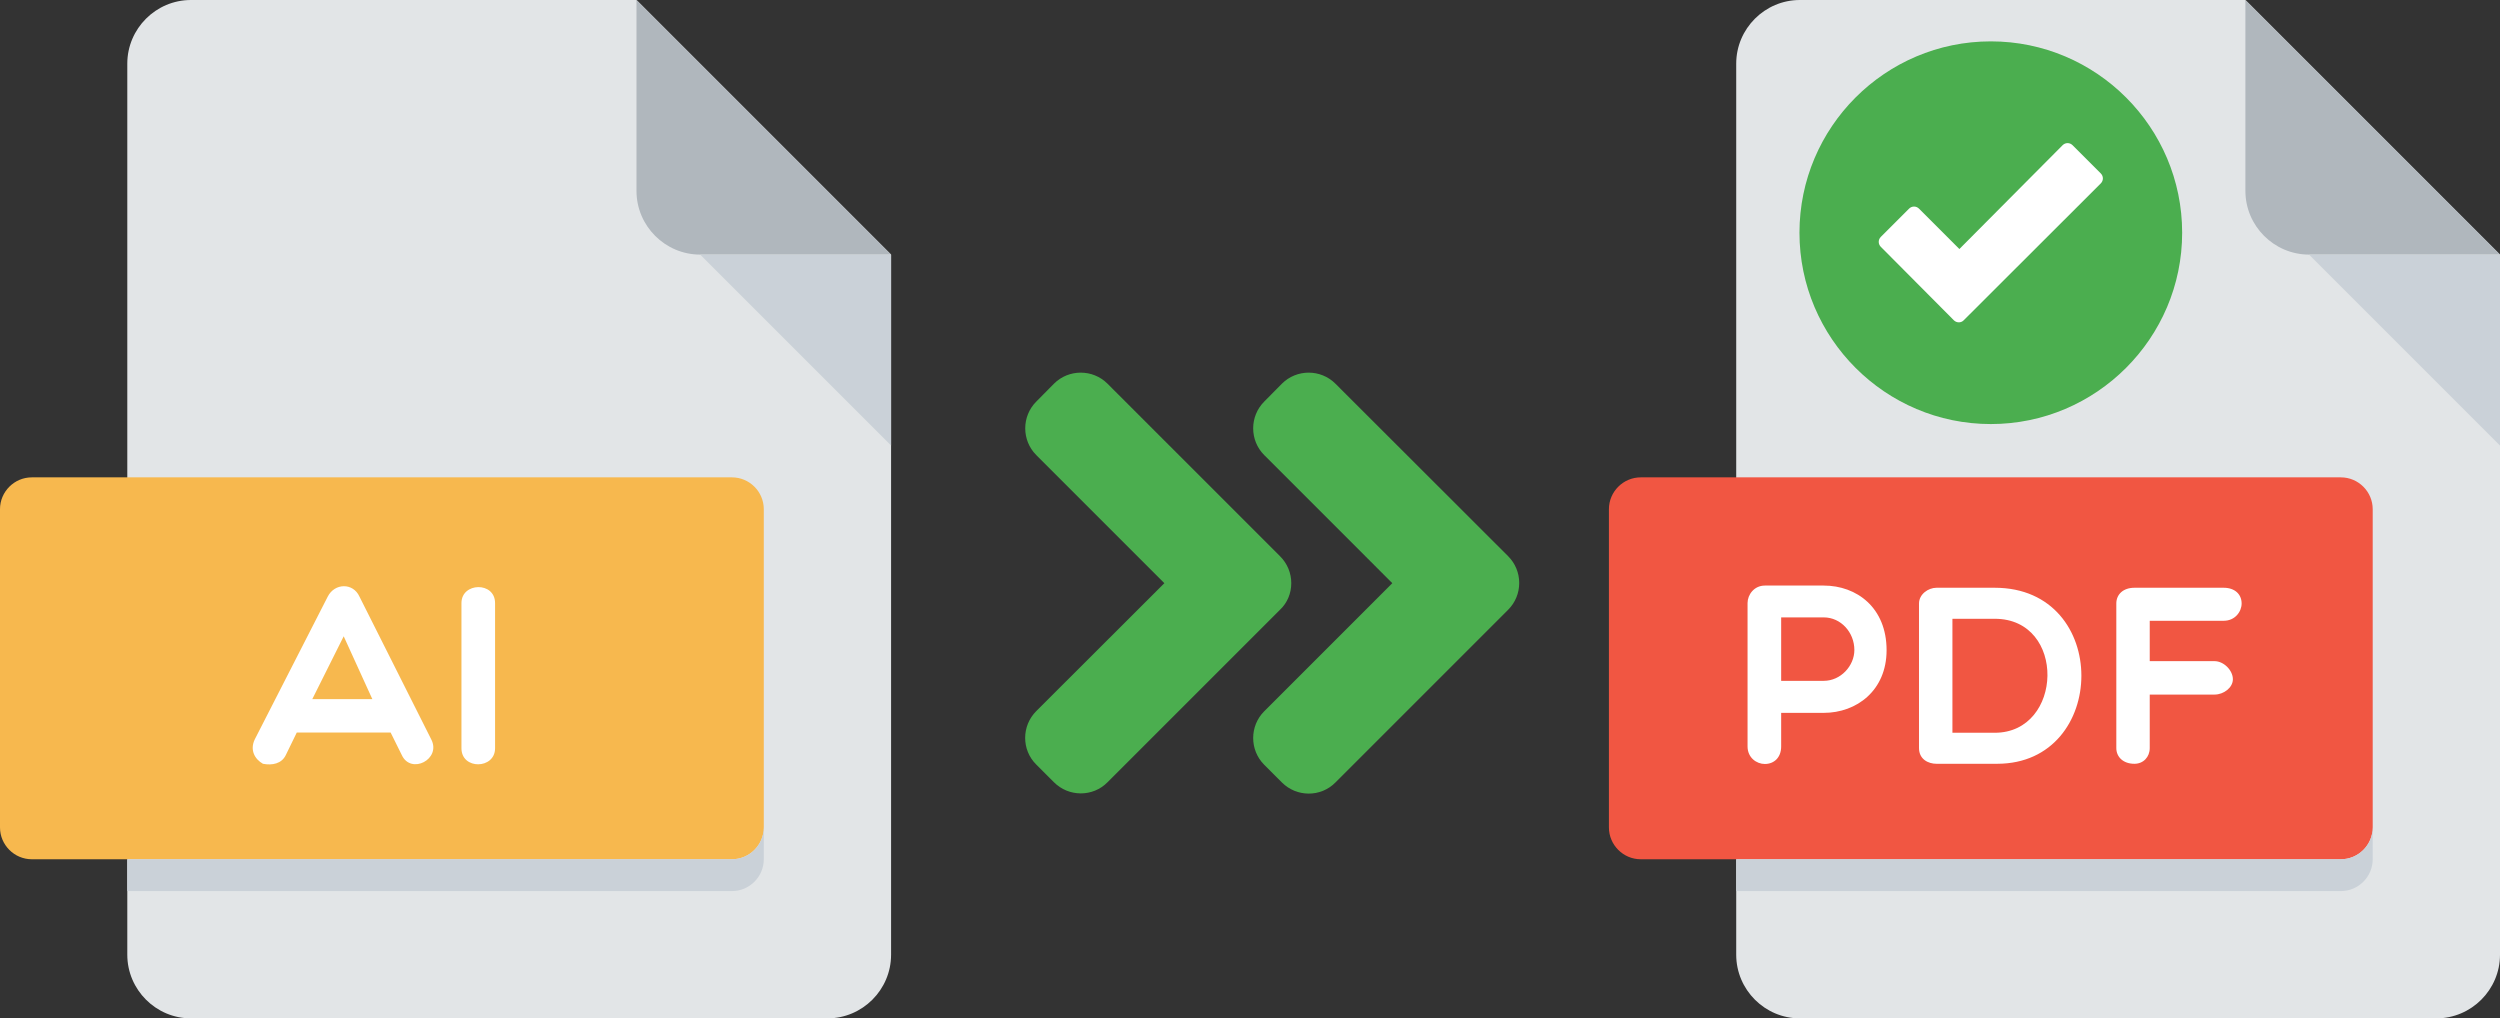 <?xml version="1.0" encoding="UTF-8"?>
<!-- Generator: Adobe Illustrator 27.2.0, SVG Export Plug-In . SVG Version: 6.00 Build 0)  -->
<svg xmlns="http://www.w3.org/2000/svg" xmlns:xlink="http://www.w3.org/1999/xlink" version="1.1" id="Слой_1" x="0px" y="0px" viewBox="0 0 1256.9 512" style="enable-background:new 0 0 1256.9 512;" xml:space="preserve">
<rect x="0" y="0" width="1256.9" height="512" fill="#333333" stroke="none"/>
<style type="text/css">
	.st0{fill:#E2E5E7;}
	.st1{fill:#B0B7BD;}
	.st2{fill:#CAD1D8;}
	.st3{fill:#F15642;}
	.st4{fill:#FFFFFF;}
	.st5{fill-rule:evenodd;clip-rule:evenodd;fill:#4BAE4F;}
	.st6{fill:#4BAE4F;}
	.st7{fill:#F7B84E;}
</style>
<g>
	<path class="st0" d="M904.9,0c-17.6,0-32,14.4-32,32v448c0,17.6,14.4,32,32,32h320c17.6,0,32-14.4,32-32V128l-128-128H904.9z"></path>
	<path class="st1" d="M1160.9,128h96l-128-128v96C1128.9,113.6,1143.3,128,1160.9,128z"></path>
	<path class="st2" d="M1256.9,224l-96-96h96V224z"></path>
	<path class="st3" d="M1192.9,416c0,8.8-7.2,16-16,16h-352c-8.8,0-16-7.2-16-16V256c0-8.8,7.2-16,16-16h352c8.8,0,16,7.2,16,16V416z   "></path>
	<path class="st4" d="M878.6,303.2c0-4.2,3.3-8.8,8.7-8.8h29.6c16.6,0,31.6,11.1,31.6,32.5c0,20.2-15,31.5-31.6,31.5h-21.4v16.9   c0,5.6-3.6,8.8-8.2,8.8c-4.2,0-8.7-3.2-8.7-8.8L878.6,303.2L878.6,303.2z M895.5,310.4v31.9h21.4c8.6,0,15.4-7.6,15.4-15.5   c0-8.9-6.8-16.4-15.4-16.4H895.5z M973.6,384c-4.2,0-8.8-2.3-8.8-7.9v-72.7c0-4.6,4.6-7.9,8.8-7.9h29.3c58.5,0,57.2,88.5,1.2,88.5   L973.6,384L973.6,384z M981.6,311.1v57.3h21.3c34.5,0,36.1-57.3,0-57.3H981.6L981.6,311.1z M1080.8,312.1v20.3h32.6   c4.6,0,9.2,4.6,9.2,9.1c0,4.2-4.6,7.7-9.2,7.7h-32.6v26.9c0,4.5-3.2,7.9-7.7,7.9c-5.6,0-9.1-3.4-9.1-7.9v-72.7   c0-4.6,3.5-7.9,9.1-7.9h44.9c5.6,0,9,3.3,9,7.9c0,4.1-3.3,8.7-9,8.7L1080.8,312.1L1080.8,312.1z"></path>
	<path class="st2" d="M1176.9,432h-304v16h304c8.8,0,16-7.2,16-16v-16C1192.9,424.8,1185.7,432,1176.9,432z"></path>
</g>
<g>
	<path class="st5" d="M1000.9,20.8c-53.1,0-96.2,43.2-96.2,96.2s43.2,96.2,96.2,96.2s96.2-43.2,96.2-96.2S1054,20.8,1000.9,20.8z"></path>
	<path class="st4" d="M982.4,161.1c-12.3-12.3-24.5-24.7-36.8-37c-1.4-1.4-1.4-3.6,0-5l14.2-14.2c1.4-1.4,3.6-1.4,5,0l20.3,20.3   L1037,73c1.4-1.4,3.6-1.4,5,0l14.2,14.2c1.4,1.4,1.4,3.6,0,5L987.3,161C986,162.4,983.8,162.4,982.4,161.1z"></path>
</g>
<g>
	<path class="st6" d="M647.2,390.7l-8.9-8.9c-5.9-5.9-5.9-15.5,0-21.5l67.1-67.1l-67.1-67.1c-5.9-5.9-5.9-15.5,0-21.5l8.9-8.9   c5.9-5.9,15.5-5.9,21.5,0l86.8,86.8c5.9,5.9,5.9,15.5,0,21.5l-86.8,86.8C662.7,396.6,653.1,396.6,647.2,390.7L647.2,390.7z"></path>
	<path class="st6" d="M532.6,390.7l-8.9-8.9c-5.9-5.9-5.9-15.5,0-21.5l67.1-67.1l-67.1-67.1c-5.9-5.9-5.9-15.5,0-21.5l8.9-8.9   c5.9-5.9,15.5-5.9,21.5,0l86.8,86.8c5.9,5.9,5.9,15.5,0,21.5l-86.8,86.8C548.2,396.6,538.6,396.6,532.6,390.7L532.6,390.7z"></path>
	<g>
		<path class="st6" d="M671.4,192.9c-7.4-7.4-19.5-7.4-26.9,0l-8.9,9c-7.4,7.4-7.4,19.5,0,26.9l64.4,64.4l-64.4,64.4    c-7.4,7.4-7.4,19.5,0,26.9l8.9,8.9c7.4,7.4,19.5,7.5,26.9,0l86.8-86.8c3.6-3.6,5.6-8.4,5.6-13.5s-2-9.9-5.6-13.5L671.4,192.9z     M752.7,301.2L665.9,388c-4.5,4.5-11.7,4.3-16,0l-8.9-9c-4.4-4.4-4.4-11.6,0-16l67.1-67.1c1.5-1.5,1.5-4,0-5.5L641,223.3    c-4.4-4.4-4.4-11.6,0-16l8.9-9c4.3-4.3,11.7-4.3,16,0l86.8,86.8c2.1,2.1,3.3,5,3.3,8C756,296.2,754.8,299,752.7,301.2L752.7,301.2    z"></path>
		<path class="st6" d="M649.2,293.2c0-5.1-2-9.9-5.6-13.5l-86.8-86.8c-7.4-7.4-19.5-7.4-26.9,0l-8.9,9c-7.4,7.4-7.4,19.5,0,26.9    l64.4,64.4L521,357.5c-7.4,7.4-7.5,19.5,0,26.9l8.9,8.9c7.4,7.4,19.5,7.5,26.9,0l86.8-86.8C647.2,303.1,649.2,298.3,649.2,293.2    L649.2,293.2z M638.2,301.2L551.3,388c-4.4,4.4-11.5,4.4-16,0l-8.9-8.9c-4.4-4.4-4.4-11.5,0-16l67.1-67.1c1.5-1.5,1.5-4,0-5.5    l-67.1-67.1c-4.4-4.4-4.4-11.6,0-16l8.9-9c4.4-4.4,11.6-4.4,16,0l86.8,86.8c2.1,2.1,3.3,5,3.3,8    C641.5,296.2,640.3,299,638.2,301.2L638.2,301.2z"></path>
	</g>
</g>
<g>
	<path class="st0" d="M96,0C78.4,0,64,14.4,64,32v448c0,17.6,14.4,32,32,32h320c17.6,0,32-14.4,32-32V128L320,0H96z"></path>
	<path class="st1" d="M352,128h96L320,0v96C320,113.6,334.4,128,352,128z"></path>
	<path class="st2" d="M448,224l-96-96h96V224z"></path>
	<path class="st7" d="M384,416c0,8.8-7.2,16-16,16H16c-8.8,0-16-7.2-16-16V256c0-8.8,7.2-16,16-16h352c8.8,0,16,7.2,16,16V416z"></path>
	<path class="st4" d="M132.2,384c-4.1-2.3-6.7-6.9-4.1-12.3l36.7-71.8c3.5-6.8,12.7-7,15.9,0l36.1,71.8c5.2,10-10.2,17.9-14.8,7.9   l-5.6-11.3h-47.2l-5.5,11.3C141.6,384,136.8,384.9,132.2,384z M187.2,351.5l-14.4-31.6L157,351.5H187.2z M232,303.2   c0-10.5,16.9-10.9,16.9,0v73c0,10.6-16.9,10.9-16.9,0V303.2L232,303.2z"></path>
	<path class="st2" d="M368,432H64v16h304c8.8,0,16-7.2,16-16v-16C384,424.8,376.8,432,368,432z"></path>
</g>
</svg>
